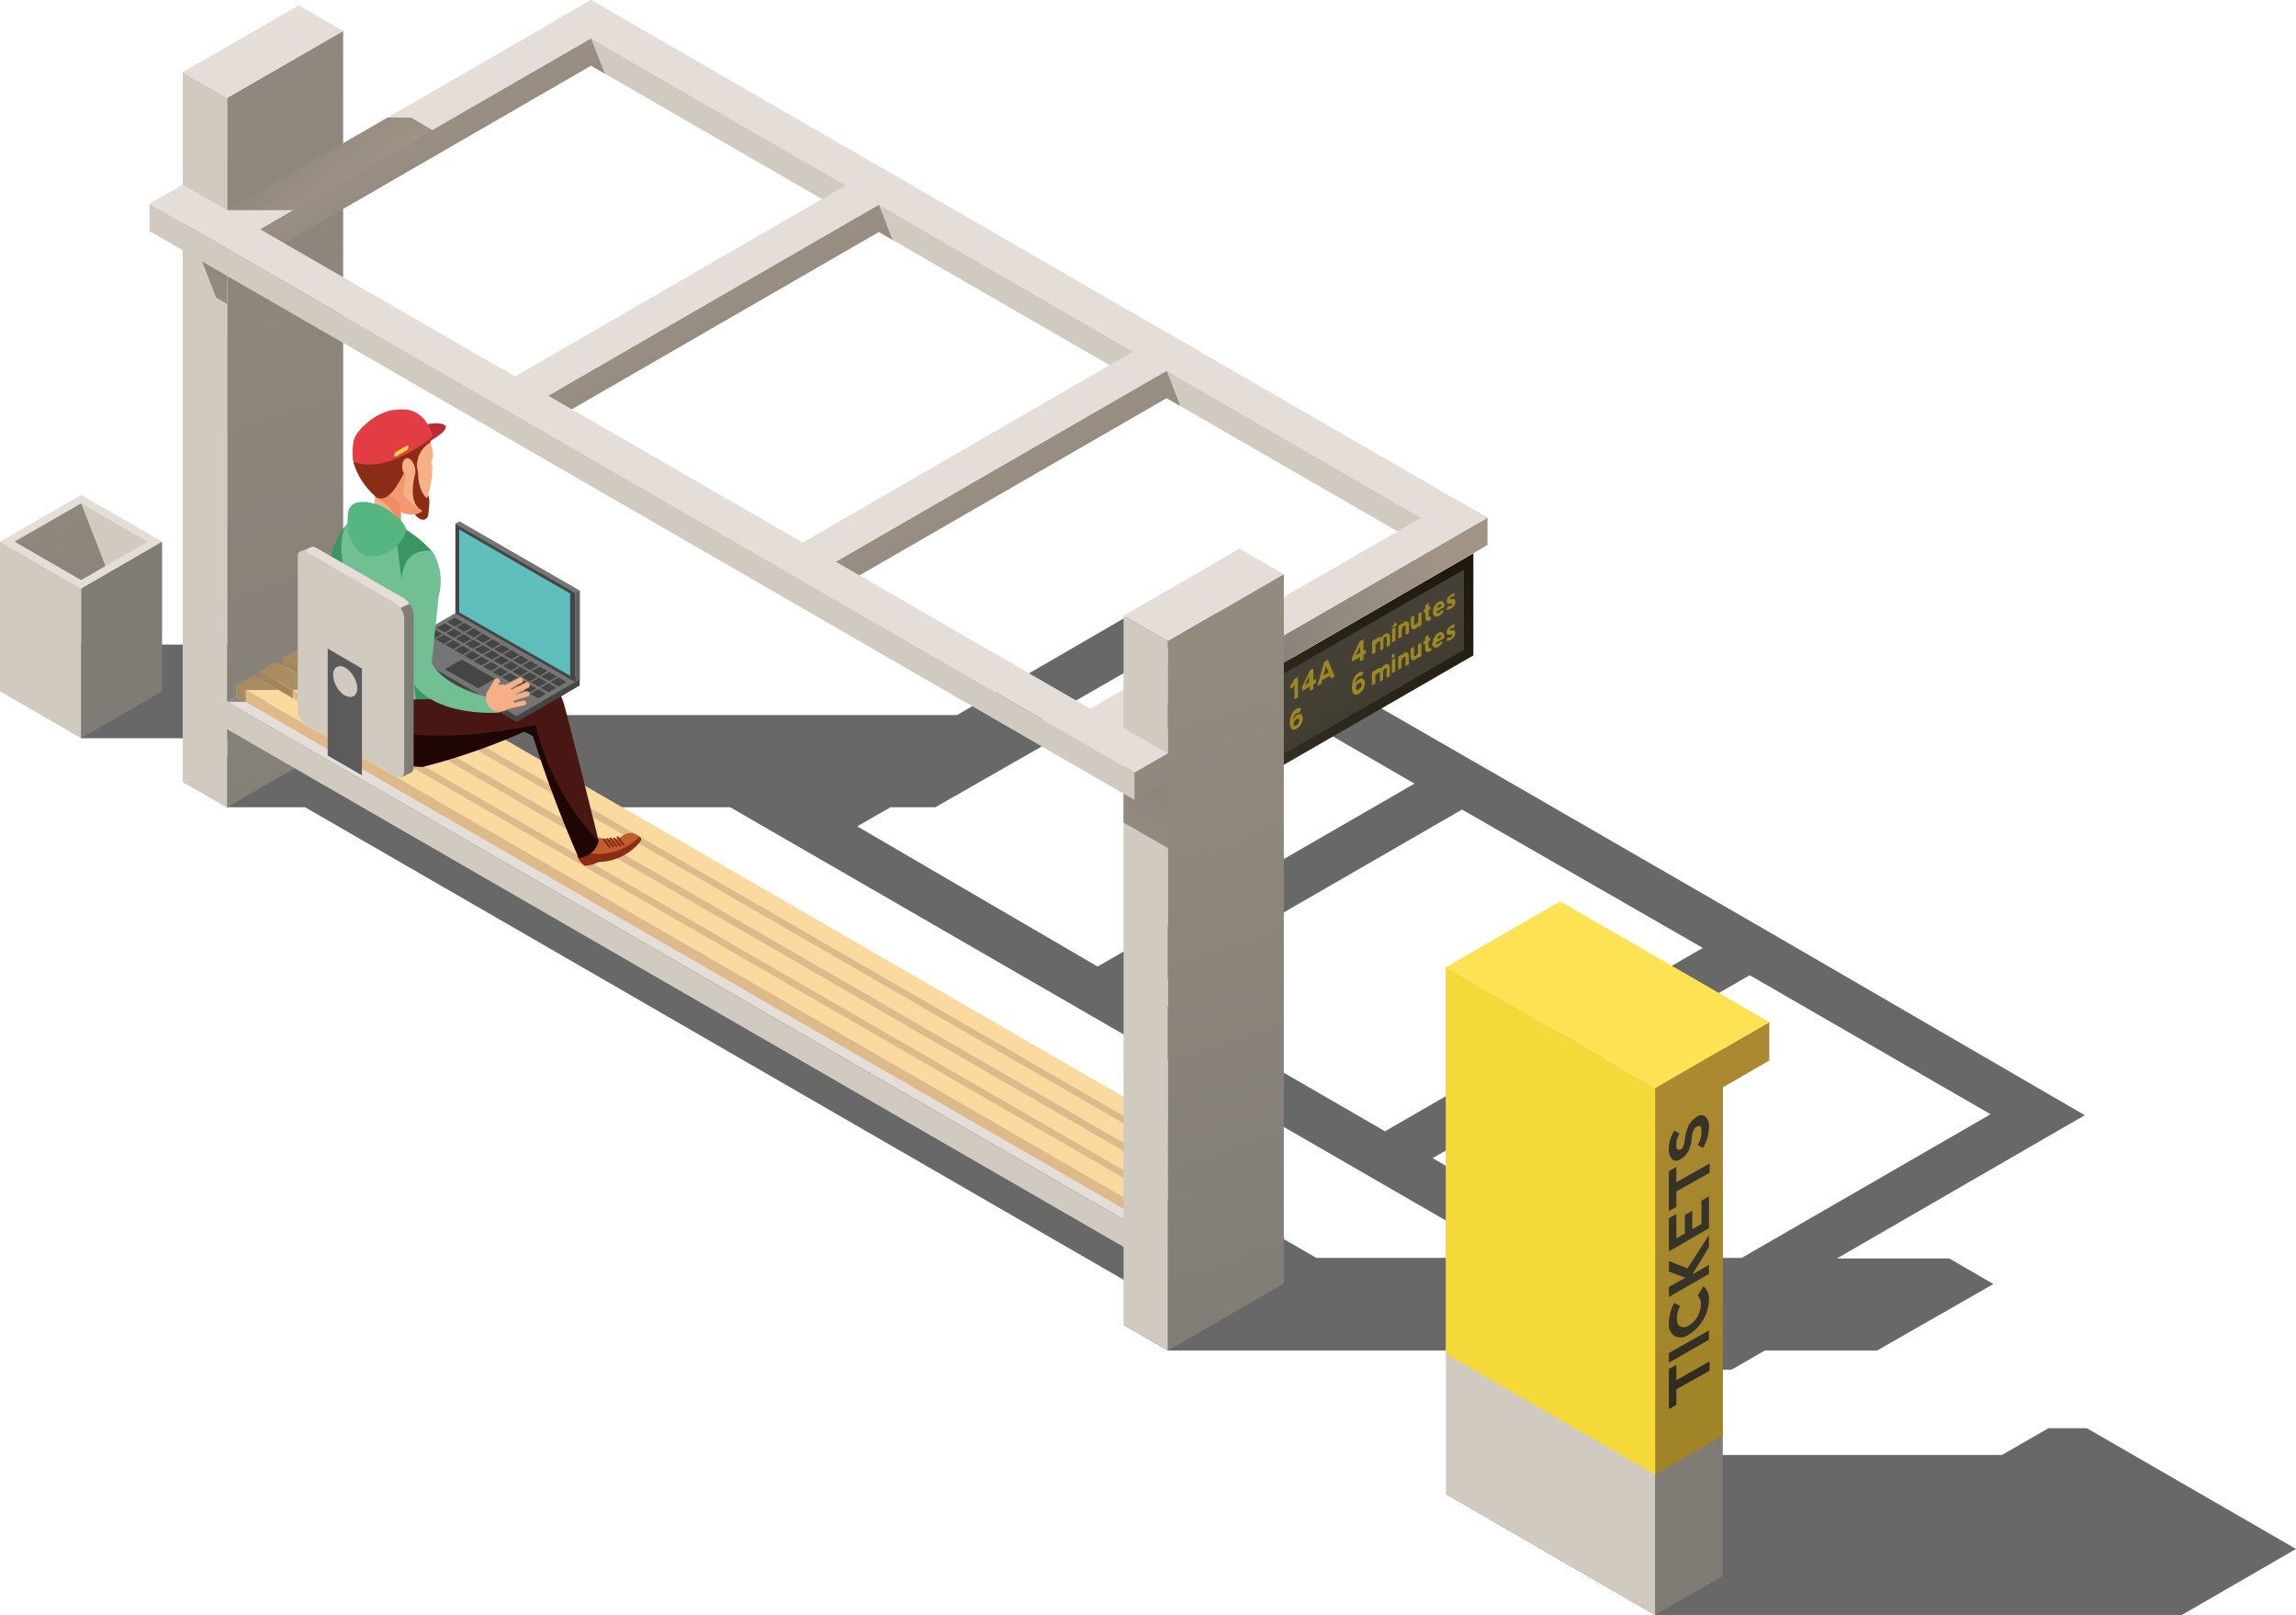 <svg xmlns="http://www.w3.org/2000/svg" xmlns:xlink="http://www.w3.org/1999/xlink" viewBox="0 0 138.1 97.11"><defs><style>.cls-1{isolation:isolate;}.cls-2{fill:#292929;}.cls-10,.cls-11,.cls-12,.cls-13,.cls-14,.cls-15,.cls-16,.cls-17,.cls-18,.cls-19,.cls-2,.cls-20,.cls-21,.cls-22,.cls-23,.cls-24,.cls-25,.cls-26,.cls-27,.cls-28,.cls-29,.cls-3,.cls-30,.cls-31,.cls-32,.cls-33,.cls-4,.cls-5,.cls-6,.cls-7,.cls-8,.cls-9{fill-rule:evenodd;}.cls-2,.cls-26{opacity:0.7;}.cls-3,.cls-56{fill:#e5ded8;}.cls-4,.cls-58{fill:#d0cac1;}.cls-5{fill:url(#GradientFill_47);}.cls-6{fill:url(#GradientFill_47-2);}.cls-7{fill:url(#GradientFill_42);}.cls-8{fill:url(#GradientFill_48);}.cls-9{fill:url(#GradientFill_47-3);}.cls-10{fill:url(#GradientFill_47-4);}.cls-11{fill:#deba8a;}.cls-12{fill:url(#GradientFill_49);}.cls-13{fill:url(#GradientFill_49-2);}.cls-14{fill:url(#GradientFill_49-3);}.cls-15{fill:url(#GradientFill_49-4);}.cls-16{fill:#fada9f;}.cls-17{fill:url(#GradientFill_49-5);}.cls-18{fill:url(#GradientFill_47-5);}.cls-19{fill:url(#GradientFill_47-6);}.cls-20{fill:url(#GradientFill_47-7);}.cls-21{fill:url(#GradientFill_47-8);}.cls-22{fill:url(#GradientFill_47-9);}.cls-23{fill:url(#GradientFill_47-10);}.cls-24{fill:url(#linear-gradient);}.cls-25{fill:url(#GradientFill_47-11);}.cls-26{fill:url(#linear-gradient-2);}.cls-27{fill:url(#GradientFill_47-12);}.cls-28{fill:url(#GradientFill_41);}.cls-29{fill:url(#GradientFill_41-2);}.cls-30{fill:#f5d938;}.cls-31{fill:#fde354;}.cls-32{fill:url(#GradientFill_42-2);}.cls-33{fill:#9c8823;}.cls-34{fill:#c05f2e;}.cls-35{fill:#8b2c17;}.cls-36{fill:#f6af86;}.cls-37,.cls-38{fill:#f18b64;}.cls-37{opacity:0.6;}.cls-39{fill:#bc5525;}.cls-40{fill:#bc2934;}.cls-41{fill:#e23d42;}.cls-42{fill:#fed04f;}.cls-43{fill:#399660;}.cls-44{fill:#71bf93;}.cls-45{fill:#2cb5ad;}.cls-46{fill:#55b681;}.cls-47{fill:#212331;}.cls-48{fill:#481713;}.cls-49{fill:#1f0605;}.cls-50{fill:#fbcc98;}.cls-51{fill:#454545;}.cls-52{fill:#767575;}.cls-53{fill:#606060;}.cls-54,.cls-55{fill:#5ebfbc;}.cls-55{opacity:0.5;mix-blend-mode:overlay;}.cls-57{fill:url(#GradientFill_47-13);}.cls-59{fill:#5c5b5c;}</style><linearGradient id="GradientFill_47" x1="-9.96" y1="30.05" x2="0" y2="34.91" gradientUnits="userSpaceOnUse"><stop offset="0" stop-color="#a19487"/><stop offset="1" stop-color="#7f7c75"/></linearGradient><linearGradient id="GradientFill_47-2" x1="-2.79" y1="13.61" x2="7.84" y2="46.34" xlink:href="#GradientFill_47"/><linearGradient id="GradientFill_42" x1="87.19" y1="30.92" x2="76.54" y2="50.94" gradientUnits="userSpaceOnUse"><stop offset="0" stop-color="#1b160a"/><stop offset="1" stop-color="#373328"/></linearGradient><linearGradient id="GradientFill_48" x1="92.45" y1="56.01" x2="82.23" y2="39.65" gradientUnits="userSpaceOnUse"><stop offset="0" stop-color="#2a241b"/><stop offset="1" stop-color="#444035"/></linearGradient><linearGradient id="GradientFill_47-3" x1="-8.01" y1="-52.23" x2="30.82" y2="67.28" xlink:href="#GradientFill_47"/><linearGradient id="GradientFill_47-4" x1="7.74" y1="7.35" x2="27.4" y2="67.86" xlink:href="#GradientFill_47"/><linearGradient id="GradientFill_49" x1="15.37" y1="41.03" x2="14.06" y2="42.02" gradientUnits="userSpaceOnUse"><stop offset="0" stop-color="#b2946b"/><stop offset="1" stop-color="#a3855c"/></linearGradient><linearGradient id="GradientFill_49-2" x1="18.05" y1="40.08" x2="16.97" y2="40.98" xlink:href="#GradientFill_49"/><linearGradient id="GradientFill_49-3" x1="20" y1="39.42" x2="19.12" y2="40.43" xlink:href="#GradientFill_49"/><linearGradient id="GradientFill_49-4" x1="22.31" y1="38.79" x2="21.19" y2="40.08" xlink:href="#GradientFill_49"/><linearGradient id="GradientFill_49-5" x1="20.18" y1="42.16" x2="17.41" y2="37.16" xlink:href="#GradientFill_49"/><linearGradient id="GradientFill_47-5" x1="21.24" y1="11.96" x2="15.27" y2="4.58" xlink:href="#GradientFill_47"/><linearGradient id="GradientFill_47-6" x1="87.19" y1="36.9" x2="72.11" y2="39.29" xlink:href="#GradientFill_47"/><linearGradient id="GradientFill_47-7" x1="57.85" y1="24.58" x2="66.24" y2="39.72" xlink:href="#GradientFill_47"/><linearGradient id="GradientFill_47-8" x1="40.54" y1="14.59" x2="48.94" y2="29.73" xlink:href="#GradientFill_47"/><linearGradient id="GradientFill_47-9" x1="23.24" y1="4.59" x2="31.63" y2="19.74" xlink:href="#GradientFill_47"/><linearGradient id="GradientFill_47-10" x1="36.79" y1="37.67" x2="43.34" y2="26.32" xlink:href="#GradientFill_47"/><linearGradient id="linear-gradient" x1="59.23" y1="13.23" x2="81.3" y2="81.15" xlink:href="#GradientFill_47"/><linearGradient id="GradientFill_47-11" x1="59.79" y1="13.3" x2="81.72" y2="80.78" xlink:href="#GradientFill_47"/><linearGradient id="linear-gradient-2" x1="86.97" y1="91.49" x2="138.1" y2="91.49" gradientUnits="userSpaceOnUse"><stop offset="0" stop-color="#292929"/><stop offset="1" stop-color="#292929"/></linearGradient><linearGradient id="GradientFill_47-12" x1="83.4" y1="65.37" x2="90.21" y2="70.88" xlink:href="#GradientFill_47"/><linearGradient id="GradientFill_41" x1="97.79" y1="67.35" x2="104.72" y2="82.92" gradientUnits="userSpaceOnUse"><stop offset="0" stop-color="#aa8930"/><stop offset="1" stop-color="#a18428"/></linearGradient><linearGradient id="GradientFill_41-2" x1="103.07" y1="64.8" x2="110.15" y2="80.7" xlink:href="#GradientFill_41"/><linearGradient id="GradientFill_42-2" x1="111.59" y1="97.55" x2="102" y2="76.97" xlink:href="#GradientFill_42"/><linearGradient id="GradientFill_47-13" x1="18.47" y1="41.53" x2="24.87" y2="41.53" xlink:href="#GradientFill_47"/></defs><title>Asset 9</title><g class="cls-1"><g id="Layer_2" data-name="Layer 2"><g id="Layer_1-2" data-name="Layer 1"><path class="cls-2" d="M18.35,48.54,69.93,78.31l-2.35,1.36,2.67,1.54h30.26l2,1.15h1.64l2-1.15h6.75l7-4-2.66-1.54h-6.75l12.91-7.46,2-1.15h0l-2-1.16h0L108.06,57h0l-2-1.16h0l-15.3-8.83h0l-2-1.15h0L73.45,37.05l-2-1.15H69.81L57.56,43H18l-7,4,2.67,1.54Zm86.46,27.1h-8.3l-10.34-6,19.07-11L119.73,67l-14.92,8.61Zm-14,0H79.18l-47-27.1H43.92l46.94,27.1Zm-37.3-27.1h2.75l7-4-1.38-.79,8.72-5,14.48,8.37-19.06,11L51.56,49.69l2-1.15ZM83.35,68.05,68.87,59.68l19.07-11L102.42,57l-19.07,11Zm-7,7.59L29.4,48.54h.86L77.2,75.64Z"/><polygon class="cls-2" points="4.88 44.39 13.88 44.39 18.75 41.57 13.88 38.76 4.88 38.76 4.88 44.39"/><polygon class="cls-3" points="9.75 32.57 4.88 35.39 0 32.57 4.88 29.76 9.75 32.57"/><polygon class="cls-4" points="0 32.57 4.88 35.39 4.88 44.39 0 41.57 0 32.57"/><polygon class="cls-5" points="9.75 32.57 4.88 35.39 4.88 44.39 9.75 41.57 9.75 32.57"/><polygon class="cls-4" points="8.87 32.57 4.88 34.88 0.88 32.57 4.88 30.27 8.87 32.57"/><polygon class="cls-6" points="6.34 34.03 4.88 34.88 0.88 32.57 4.88 30.27 6.34 34.03"/><polygon class="cls-7" points="76.18 46.59 76.18 40.45 88.62 33.27 88.62 39.41 76.18 46.59"/><polygon class="cls-8" points="76.75 45.61 88.05 39.09 88.05 34.25 76.75 40.77 76.75 45.61"/><polygon class="cls-9" points="13.66 48.54 13.66 5.89 20.64 1.86 20.64 44.51 13.66 48.54"/><polygon class="cls-3" points="10.99 4.34 13.66 5.89 20.64 1.86 17.97 0.32 10.99 4.34"/><polygon class="cls-3" points="13.66 42.2 67.58 73.33 72.99 70.21 19.07 39.08 13.66 42.2"/><polygon class="cls-10" points="24.47 42.2 19.07 39.08 13.66 42.2 24.47 42.2"/><polygon class="cls-11" points="14.22 41.88 68.14 73.01 68.14 72.3 14.22 41.17 14.22 41.88"/><polygon class="cls-12" points="14.22 41.88 14.78 42.2 14.78 41.49 14.22 41.17 14.22 41.88"/><polygon class="cls-11" points="15.63 41.06 69.55 72.19 69.55 71.48 15.63 40.36 15.63 41.06"/><polygon class="cls-11" points="17.05 40.25 70.97 71.38 70.97 70.67 17.05 39.54 17.05 40.25"/><polygon class="cls-11" points="18.46 39.43 72.38 70.56 72.38 69.85 18.46 38.73 18.46 39.43"/><polygon class="cls-13" points="15.63 41.06 17.61 42.2 17.61 41.49 15.63 40.36 15.63 41.06"/><polygon class="cls-14" points="17.05 40.25 20.43 42.2 20.43 41.49 17.05 39.54 17.05 40.25"/><polygon class="cls-15" points="18.46 39.43 23.26 42.2 23.26 41.49 18.46 38.73 18.46 39.43"/><path class="cls-16" d="M14.78,41.49,68.14,72.3l1-.57L15.77,40.92l-1,.57Zm1.41-.81,1-.57L70.54,70.92l-1,.57L16.19,40.68Zm1.42-.82,1-.57L72,70.1l-1,.57L17.61,39.86ZM19,39.05l1-.57L73.36,69.29l-1,.56Z"/><path class="cls-17" d="M14.22,41.17l.56.32h2l-1.54-.89-1,.57Zm3.39.32-2-1.13,1-.57,3,1.7Zm2.82,0h2L18,39l-1,.57,3.38,2Zm2.83,0h2l-5.78-3.33-1,.57Z"/><polygon class="cls-4" points="13.66 48.54 13.66 5.89 10.99 4.34 10.99 46.99 13.66 48.54"/><polygon class="cls-3" points="89.47 31.13 87.47 32.28 33.55 1.15 35.55 0 89.47 31.13"/><polygon class="cls-3" points="11.66 13.79 13.66 14.95 37.55 1.15 35.55 0 20.64 8.61 19.84 9.85 13.66 12.64 11.66 13.79"/><polygon class="cls-18" points="17.66 12.64 23.39 9.84 26.01 7.82 24.72 7.07 23.31 7.07 13.66 12.64 17.66 12.64"/><polygon class="cls-19" points="67.58 45.41 67.58 43.77 89.47 31.13 89.47 32.77 67.58 45.41"/><polygon class="cls-4" points="85.75 32.93 85.75 31.29 70.17 22.29 70.17 23.94 85.75 32.93"/><polygon class="cls-20" points="50.27 35.42 50.27 33.77 70.17 22.29 70.17 22.29 70.17 22.29 70.99 24.41 70.17 23.94 50.27 35.42"/><polygon class="cls-4" points="68.44 22.94 68.44 21.3 52.86 12.3 52.86 13.95 68.44 22.94"/><polygon class="cls-21" points="32.97 25.43 32.97 23.78 52.86 12.3 52.86 12.3 52.86 12.3 53.68 14.42 52.86 13.95 32.97 25.43"/><polygon class="cls-4" points="51.14 12.95 51.14 11.3 35.55 2.31 35.55 3.95 51.14 12.95"/><polygon class="cls-22" points="15.66 15.44 15.66 13.79 35.55 2.31 35.55 2.31 35.55 2.31 36.38 4.43 35.55 3.95 15.66 15.44"/><path class="cls-3" d="M29,23.78l2,1.16L54.86,11.15l-2-1.16Z"/><path class="cls-3" d="M46.28,33.78l2,1.15L72.16,21.14l-2-1.16Z"/><polygon class="cls-3" points="63.58 43.77 65.58 44.92 89.47 31.13 87.47 29.98 63.58 43.77"/><polygon class="cls-3" points="67.58 37.02 70.25 38.56 77.22 34.53 74.56 32.99 67.58 37.02"/><polygon class="cls-4" points="70.25 81.21 70.25 38.56 67.58 37.02 67.58 79.67 70.25 81.21"/><path class="cls-23" d="M70.25,51l.69-3.73-.69-1.91-2.67-1.54v5.64L70.25,51ZM13.66,18.28,13,17.89l-2-5.15V11.1l2.66,3.2Z"/><polygon class="cls-3" points="70.25 45.31 68.25 46.46 8.99 12.25 10.99 11.1 70.25 45.31"/><polygon class="cls-4" points="68.25 48.11 68.25 46.46 8.99 12.25 9 13.9 68.25 48.11"/><polygon class="cls-24" points="70.25 81.21 70.25 38.56 77.22 34.53 77.22 77.18 70.25 81.21"/><polygon class="cls-25" points="68.25 48.11 68.25 46.46 72.6 43.95 72.6 45.6 68.25 48.11"/><polygon class="cls-4" points="69.3 75.97 69.3 74.33 11.81 41.13 11.81 42.78 69.3 75.97"/><polygon class="cls-26" points="86.97 89.84 99.55 97.11 128.92 97.11 131.23 97.11 135.3 94.76 138.1 93.14 125.52 85.88 123.21 85.88 120.41 87.49 91.04 87.49 86.97 89.84"/><polygon class="cls-27" points="99.55 97.11 99.55 65.43 103.62 63.08 103.62 94.76 99.55 97.11"/><polygon class="cls-28" points="99.55 88.67 99.55 65.43 103.62 63.08 103.62 86.32 99.55 88.67"/><polygon class="cls-29" points="99.55 67.74 99.55 65.43 106.42 61.46 106.42 63.77 99.55 67.74"/><polygon class="cls-4" points="99.55 97.11 99.55 65.43 86.97 58.16 86.97 89.84 99.55 97.11"/><polygon class="cls-30" points="99.55 88.67 99.55 65.43 86.97 58.16 86.97 81.41 99.55 88.67"/><polygon class="cls-31" points="86.97 58.16 99.55 65.43 106.42 61.46 93.84 54.2 86.97 58.16"/><path class="cls-32" d="M100.38,84.73l.45-.26v-.93l2-1.12v-.56l-2,1.13v-.92l-.45.25v2.41Zm0-2.82v-.55L102.79,80v.56l-2.41,1.38Zm2.41-3.74a1,1,0,0,0-.33-.83l-.35.57a.66.66,0,0,1,.19.53,1.47,1.47,0,0,1-.72,1.26.51.51,0,0,1-.52.06c-.13-.07-.2-.23-.2-.48a1.73,1.73,0,0,1,.2-.76l-.36-.17a2.64,2.64,0,0,0-.32,1.21.82.82,0,0,0,.35.78.84.84,0,0,0,.85-.09,2.45,2.45,0,0,0,.86-.89,2.5,2.5,0,0,0,.35-1.19Zm-2.41-.23v-.56l1-.55-1-.37v-.63l1.12.44,1.29-2v.72l-1,1.65,1-.59v.55l-2.41,1.39Zm2.41-4v-2l-.45.26V73.6l-.55.31V72.8l-.45.26v1.11l-.51.3V73l-.45.25v2l2.4-1.39Zm-2.41-1.06V70.42l.45-.25v.92l2-1.13v.56l-2,1.12v.93l-.45.26Zm0-3.72a2.27,2.27,0,0,1,.08-.64,3.19,3.19,0,0,1,.24-.54l.32.19a1.16,1.16,0,0,0-.19.62c0,.23,0,.34.14.35a.25.25,0,0,0,.23-.13,1.21,1.21,0,0,0,.14-.51,2.76,2.76,0,0,1,.2-.76,1.34,1.34,0,0,1,.54-.59.39.39,0,0,1,.5,0,.74.74,0,0,1,.21.59,2.52,2.52,0,0,1-.1.7,2.41,2.41,0,0,1-.26.59l-.32-.18a1.55,1.55,0,0,0,.23-.76c0-.25,0-.37-.14-.38a.32.32,0,0,0-.27.15,1.06,1.06,0,0,0-.17.56,2.62,2.62,0,0,1-.17.71,1.2,1.2,0,0,1-.5.57.39.39,0,0,1-.51,0A.77.77,0,0,1,100.38,69.11Z"/><path class="cls-33" d="M77.86,40.83h0l.21-.12v1.22l-.21.12v-.89l-.14.24-.14-.08.28-.49Zm.88-.51h0L79,40.2v.71l.15-.09v.25l-.15.08v.27l-.21.12v-.27l-.47.28V41.3h0l.47-1Zm0,.71v-.39l-.25.54.25-.15Zm.49.23.42-1.46.21-.13.42,1-.22.13L80,40.63l-.48.27-.06.23-.23.13Zm.53-1.2-.16.55.32-.18Z"/><path class="cls-33" d="M81.8,38.56h0l.21-.13v.71l.14-.08v.24l-.14.08v.27l-.21.12v-.26l-.48.27v-.24h0l.48-1Zm0,.7v-.39l-.26.54.26-.15Zm.93-.54v.52l-.2.11v-.79l.2-.14v.08a.4.4,0,0,1,.17-.17c.09,0,.16-.06.2,0a.61.61,0,0,1,.23-.22.19.19,0,0,1,.21,0,.25.25,0,0,1,.07.18v.5l-.2.11V38.4a.14.14,0,0,0,0-.11s-.06,0-.1,0a.28.28,0,0,0-.1.15.09.09,0,0,0,0,0V39l-.19.11v-.44c0-.06,0-.09,0-.11s0,0-.1,0a.38.38,0,0,0-.11.17Zm1-.09v-.81l.2-.12v.82l-.2.11Zm0-1a.06.06,0,0,0,0,.06.08.08,0,0,0,.08,0A.2.2,0,0,0,84,37.6a.16.16,0,0,0,0-.09s0-.06,0-.07a.08.08,0,0,0-.08,0,.3.3,0,0,0-.08.08.17.17,0,0,0,0,.1Zm.58.16v.51l-.2.12v-.79l.2-.14v.08a.47.47,0,0,1,.16-.18.21.21,0,0,1,.21,0,.19.19,0,0,1,.07.17v.51l-.2.11v-.44a.14.14,0,0,0,0-.11s-.06,0-.11,0a.33.33,0,0,0-.1.17Zm1-.37V36.9l.19-.12v.81l-.19.12v-.08a.46.46,0,0,1-.17.17c-.09.06-.16.06-.2,0a.21.21,0,0,1-.08-.18v-.5l.2-.11v.44c0,.06,0,.09,0,.11s.06,0,.1,0a.34.34,0,0,0,.11-.16Zm.8-.21a.38.38,0,0,1-.12.1.21.21,0,0,1-.19,0,.19.19,0,0,1-.07-.16v-.35l-.1.06v-.19l.1-.06v-.22l.2-.14v.25l.1-.06v.18l-.1.06V37a.13.13,0,0,0,0,.08.07.07,0,0,0,.06,0l.06,0,0,.14Zm.08-.42a.67.67,0,0,1,.1-.35.69.69,0,0,1,.25-.26.23.23,0,0,1,.25,0,.27.27,0,0,1,.09.24v.08l-.49.28s0,.06.05.07a.13.13,0,0,0,.1,0,.48.48,0,0,0,.18-.17l.11.07a.73.73,0,0,1-.29.29.24.24,0,0,1-.25,0,.25.25,0,0,1-.1-.24Zm.49-.36s0-.07,0-.08a.13.13,0,0,0-.1,0,.28.28,0,0,0-.1.09.22.22,0,0,0,0,.13l.28-.16Zm.6-.67a.48.48,0,0,1,.15-.07.17.17,0,0,1,.1,0l-.11.2a.11.11,0,0,0-.12,0,.18.18,0,0,0-.09.08s0,.05,0,.06a.2.2,0,0,0,.09,0,.29.29,0,0,1,.17,0s.07.07.07.16a.34.34,0,0,1-.08.23.58.58,0,0,1-.18.17.35.35,0,0,1-.17.06.2.2,0,0,1-.11,0l.11-.21s.08,0,.15,0a.3.3,0,0,0,.1-.09s0-.05,0-.06,0,0-.11,0a.24.24,0,0,1-.16,0s-.07,0-.07-.14a.35.35,0,0,1,.08-.24A.42.42,0,0,1,87.35,35.76Z"/><path class="cls-33" d="M77.58,43.48a1.08,1.08,0,0,1,.11-.52.71.71,0,0,1,.29-.34.33.33,0,0,1,.29,0l-.1.22a.38.38,0,0,0-.18.06.43.43,0,0,0-.15.15.48.48,0,0,0-.06.24A.64.64,0,0,1,78,43c.12-.07.21-.09.27-.05s.09.12.09.25a.66.66,0,0,1-.1.34.69.69,0,0,1-.28.28c-.14.08-.24.08-.3,0a.57.57,0,0,1-.09-.37Zm.23.05c0,.11.06.14.17.08a.37.37,0,0,0,.17-.26c0-.13-.07-.17-.18-.1A.33.33,0,0,0,77.81,43.53Z"/><path class="cls-33" d="M81.32,41.31a1.24,1.24,0,0,1,.11-.52.73.73,0,0,1,.29-.33.32.32,0,0,1,.3-.05l-.11.22a.38.38,0,0,0-.18.06.29.29,0,0,0-.14.15.48.48,0,0,0-.06.24.68.68,0,0,1,.21-.23c.12-.07.21-.08.27,0a.27.27,0,0,1,.09.24.78.78,0,0,1-.1.35.83.83,0,0,1-.28.28c-.14.07-.25.08-.31,0a.6.6,0,0,1-.09-.38Zm.23.06c0,.11.07.13.17.08a.31.31,0,0,0,.17-.26c0-.14-.06-.17-.17-.1a.34.34,0,0,0-.17.28Zm1.17-.79v.52l-.2.11v-.78l.2-.14v.07a.46.46,0,0,1,.17-.17c.09,0,.15-.06.2,0a.57.57,0,0,1,.23-.23q.14-.07.21,0a.25.25,0,0,1,.07.18v.5l-.2.12v-.45a.16.16,0,0,0,0-.11s-.06,0-.11,0a.48.48,0,0,0-.1.15v.53L83,41v-.45a.16.16,0,0,0,0-.11s-.05,0-.1,0a.3.3,0,0,0-.11.16Zm1-.09v-.81l.2-.11v.81l-.2.11Zm0-1a.09.09,0,0,0,0,.07s0,0,.08,0a.16.16,0,0,0,.07-.07.22.22,0,0,0,0-.1.08.08,0,0,0,0-.07s0,0-.07,0a.14.14,0,0,0-.08.07.22.22,0,0,0,0,.1Zm.57.16v.52l-.19.11v-.79l.19-.14v.08a.55.55,0,0,1,.17-.17q.14-.07.21,0a.25.25,0,0,1,.07.18v.5l-.2.11v-.44c0-.06,0-.09,0-.11s-.05,0-.1,0a.3.3,0,0,0-.11.16Zm1-.37v-.52l.2-.11v.81l-.2.11V39.5a.52.52,0,0,1-.16.17c-.09,0-.16.06-.21,0a.21.21,0,0,1-.07-.17V39l.2-.11v.45s0,.09,0,.1.06,0,.11,0a.28.28,0,0,0,.1-.16Zm.8-.21a.38.38,0,0,1-.11.11.23.23,0,0,1-.19,0,.17.17,0,0,1-.07-.16V38.7l-.11.06v-.18l.11-.06V38.3l.2-.14v.24l.1-.06v.18l-.1.06v.32C86,39,86,39,86,39a0,0,0,0,0,.06,0l.05,0,0,.14Zm.09-.41a.64.64,0,0,1,.1-.35.63.63,0,0,1,.25-.26q.15-.09.24,0a.25.25,0,0,1,.1.24v.08l-.49.28s0,.06,0,.07a.13.13,0,0,0,.1,0,.64.64,0,0,0,.17-.16l.12.06a.67.67,0,0,1-.29.29.24.24,0,0,1-.25,0,.24.24,0,0,1-.1-.23Zm.49-.37a.09.09,0,0,0,0-.08.2.2,0,0,0-.1,0l-.1.1a.19.19,0,0,0,0,.12l.28-.16Zm.59-.67a.35.35,0,0,1,.16-.06.12.12,0,0,1,.1,0l-.11.21s-.07,0-.12,0-.08.05-.09.08,0,.05,0,.06,0,0,.09,0a.19.19,0,0,1,.17,0s.07.06.07.16a.4.4,0,0,1-.08.22.58.58,0,0,1-.18.17.38.38,0,0,1-.17.06.14.14,0,0,1-.11,0l.1-.2a.16.16,0,0,0,.15,0,.26.26,0,0,0,.11-.09s0,0,0-.07,0,0-.11,0a.27.27,0,0,1-.15,0s-.07,0-.07-.14a.38.38,0,0,1,.08-.24A.6.6,0,0,1,87.33,37.62Z"/><path class="cls-34" d="M38.38,50.26a5.48,5.48,0,0,1-2.42.11s-2.1.65-.81,1.68a2,2,0,0,0,.81-.22,3.35,3.35,0,0,0,2.54-1.27A.19.19,0,0,0,38.38,50.26Z"/><path class="cls-35" d="M35.59,50.51c-.33.34-.4.65-.14.8a3.45,3.45,0,0,0,3-1c.18.08.08.28.08.28A3.34,3.34,0,0,1,36,51.83a2.13,2.13,0,0,1-.81.23C34.21,51.3,35.06,50.76,35.59,50.51Z"/><path class="cls-34" d="M37.11,50.57s.63-.86,1.31-.29C38.42,50.28,37.77,51.19,37.11,50.57Z"/><path class="cls-35" d="M37.09,50.31a0,0,0,0,0,0,.07l.37.46a.14.14,0,0,0,.11,0h0s.05,0,0-.07l-.37-.46a.14.14,0,0,0-.11,0Z"/><path class="cls-35" d="M36.88,50.35s-.05,0,0,.06l.37.47a.14.14,0,0,0,.11,0h0s.05,0,0-.06L37,50.39a.13.13,0,0,0-.11,0Z"/><path class="cls-35" d="M36.67,50.38s-.05,0,0,.06l.37.47a.13.13,0,0,0,.1,0h0s.05,0,0-.06l-.37-.47a.11.11,0,0,0-.11,0Z"/><path class="cls-35" d="M36.25,50.44s0,0,0,.06l.37.47a.21.21,0,0,0,.11,0h0s0,0,0-.06l-.37-.47a.12.12,0,0,0-.11,0Z"/><path class="cls-35" d="M36.47,50.41s0,0,0,.06l.37.47a.18.18,0,0,0,.11,0h0s0,0,0-.06l-.37-.47a.11.11,0,0,0-.11,0Z"/><path class="cls-35" d="M24.68,30.15a1.28,1.28,0,0,0,.49,1h0c.3.21.57.09.6-.28l.06-.66a1.27,1.27,0,0,0-.49-1h0c-.3-.22-.57-.09-.6.27Z"/><path class="cls-36" d="M25.6,30.22A6.22,6.22,0,0,0,26,28,.37.37,0,0,1,26,27.6c.13-.21-.07-.93-.14-1.06a2.47,2.47,0,0,0-2.65-.15c-2.3.36-.47,3.39-.47,3.39,1.84,1.86,2.65.94,2.65.94C25.48,30.54,25.6,30.22,25.6,30.22Z"/><path class="cls-37" d="M23.22,26.41a2.42,2.42,0,0,1,2.47,0,5.58,5.58,0,0,0-1.45,3.28,3.18,3.18,0,0,0,1.16,1s-.81.93-2.65-.93C22.75,29.8,20.92,26.77,23.22,26.41Z"/><path class="cls-36" d="M22.58,29.7c1.37,0,1.54.73,1.54.73v1.32c-1.48.16-1.68-.73-1.68-.73Z"/><path class="cls-38" d="M22.56,29.93l0-.23c1.37,0,1.54.73,1.54.73v1.32H24A2.27,2.27,0,0,0,22.56,29.93Z"/><path class="cls-39" d="M25.84,26.59a1.6,1.6,0,0,0-.73,1.71l-.15.1s-.1-.86-.4-.65c0,0-1.07,2.94-2.06,2,0,0-2.39-2.19-.62-3.68,0,0,.48-2.4,3.83-.48A.78.78,0,0,1,25.84,26.59Z"/><path class="cls-35" d="M21.62,27.76c2,0,3.6-.76,3.6-1.69a1.28,1.28,0,0,0-.72-1,6.61,6.61,0,0,1,1.21.56.79.79,0,0,1,.14,1,1.58,1.58,0,0,0-.73,1.71l-.16.1s-.1-.86-.39-.65c0,0-1.07,2.94-2.06,2a4.44,4.44,0,0,1-1.25-2Z"/><path class="cls-36" d="M24.82,28.82l0,0Z"/><path class="cls-36" d="M24.64,28.69a.16.16,0,0,0,.23.09.87.87,0,0,0,.09-.65c-.08-.36-.31-.62-.51-.57s-.31.36-.23.72A.65.65,0,0,0,24.64,28.69Z"/><path class="cls-35" d="M25,28.39s-.61,1.93.47,2.34a2.94,2.94,0,0,0,.29-.71s-.62-.29-.62-1.73Z"/><path class="cls-40" d="M25,27s3.15-1.53,1.15-1.55a2.35,2.35,0,0,0-1.47.64Z"/><path class="cls-41" d="M21.26,26.61c0-.24.22-.65.68-1.06a3.7,3.7,0,0,1,1.39-.83h0a3.47,3.47,0,0,1,.9-.1c1.45,0,1.79,1.61,1.79,1.61-3,2.46-4.76,1.53-4.76,1.53A2.85,2.85,0,0,1,21.26,26.61Z"/><path class="cls-42" d="M23.71,27.37c0,.08.06.11.13.07l.6-.35a.27.27,0,0,0,.13-.21h0c0-.08-.06-.11-.13-.07l-.6.35a.27.27,0,0,0-.13.21Z"/><path class="cls-43" d="M19.91,33.66a3.66,3.66,0,0,1,1-2.18,2,2,0,0,1,.52,2.09l-.3,3a28.72,28.72,0,0,0,1.66,5.8.51.51,0,0,1-.36.26.42.42,0,0,1-.4-.06,35.57,35.57,0,0,1-2.14-5.93,9,9,0,0,1,0-2.93Z"/><path class="cls-44" d="M21.86,39.84c0-.21,0-.44.05-.68a9.92,9.92,0,0,0-.19-1.9c-2-4.47-.87-5.7-.87-5.7s2.56-1.62,5.16,2a10.23,10.23,0,0,1,.18,3.8L26,42c-.41,1.52-2.93,1.7-2.93,1.7l-.36,0-.33-.11-.26-.08a1.86,1.86,0,0,1-.5-2.78A2.28,2.28,0,0,0,21.86,39.84Z"/><path class="cls-43" d="M26,33.17l-.3-.05.32.41a10.12,10.12,0,0,1,.17,3.8L26,42a1.85,1.85,0,0,1-.86,1.06L23.74,31.48A7.07,7.07,0,0,1,26,33.17Z"/><path class="cls-45" d="M24.11,31.46a1.32,1.32,0,0,1-1.47-.58l-.24.29a1.59,1.59,0,0,0,1.93.64Z"/><path class="cls-40" d="M21.45,39.11l-.08,0Z"/><path class="cls-46" d="M24.45,31.86a2.21,2.21,0,0,1-2.34,1.58s-1.47-.32-1.16-2.69c0,0,.1-1,1.93-.35C22.88,30.4,24.17,31,24.45,31.86Z"/><path class="cls-47" d="M26,42.06h.19l-.2.09Z"/><path class="cls-47" d="M26.15,38.75A19,19,0,0,1,28.63,38c1,0,1.18,1.5,1.18,1.5,0,.25.15,1.08.25,1.85L28.15,42c0-.35,0-.2,0-.2l-.39-.53a7.83,7.83,0,0,1-1.55.83H26Z"/><path class="cls-48" d="M20.7,42.14,28,42a14.72,14.72,0,0,1,4.78-1h0c.83.08,1.15,1.37,1.15,1.37.29,1,2.08,8.19,2.08,8.19a1.34,1.34,0,0,1-1.19,1,69.17,69.17,0,0,1-2.76-7.33l-.36-.19v0L31.52,44a38.09,38.09,0,0,1-6.1,2.11C19,45.83,20.7,42.14,20.7,42.14Z"/><path class="cls-49" d="M32.22,43.59a15.22,15.22,0,0,0,3.78,7,1.35,1.35,0,0,1-1.19,1,70.78,70.78,0,0,1-2.75-7.33l-.36-.19v0L31.5,44a38.1,38.1,0,0,1-6.09,2.11c-4.94-.23-5.07-2.49-4.87-3.5C23.56,45.56,32.22,43.59,32.22,43.59Z"/><path class="cls-50" d="M30.19,40.27a.15.15,0,0,1,.17.12l0,.15a.68.68,0,0,1,.31-.22l.34-.79a.15.15,0,0,1,.2-.08.16.16,0,0,1,.08.2l-.27.63h.08l.33-.77a.16.16,0,0,1,.21-.08.15.15,0,0,1,.08.21l-.33.79h0l.39-.58a.15.15,0,0,1,.2,0,.16.16,0,0,1,0,.2l-.44.66a.61.61,0,0,1,0,.12l.32-.43a.14.14,0,0,1,.19,0,.13.13,0,0,1,0,.19l-.54.71v0l0,.1a.72.72,0,0,1-.94.42.7.7,0,0,1-.41-.38.15.15,0,0,1,0-.09l-.13-.88A.14.14,0,0,1,30.19,40.27Z"/><polygon class="cls-51" points="25.26 38.42 25.26 38.44 27.99 36.85 34.87 40.85 34.87 41.22 31.91 42.92 24.71 38.76 24.71 38.76 24.71 38.42 25.26 38.42"/><polygon class="cls-51" points="24.43 38.9 24.43 38.93 27.15 37.33 34.03 41.34 34.03 41.7 31.07 43.41 23.87 39.25 23.87 39.25 23.87 38.9 24.43 38.9"/><polygon class="cls-52" points="23.87 38.9 24.71 38.42 24.71 38.42 27.71 36.68 34.87 40.85 31.91 42.57 31.91 42.57 31.07 43.06 23.87 38.9"/><polygon class="cls-51" points="27.36 37.68 26.88 37.4 27.35 37.13 27.83 37.41 27.36 37.68"/><polygon class="cls-51" points="27.92 38 27.45 37.73 27.92 37.45 28.4 37.73 27.92 38"/><polygon class="cls-51" points="28.49 38.33 28.01 38.06 28.49 37.78 28.96 38.06 28.49 38.33"/><polygon class="cls-51" points="29.06 38.66 28.58 38.39 29.05 38.11 29.53 38.39 29.06 38.66"/><polygon class="cls-51" points="29.63 38.99 29.15 38.71 29.62 38.44 30.1 38.71 29.63 38.99"/><polygon class="cls-51" points="30.19 39.31 29.72 39.04 30.19 38.77 30.67 39.04 30.19 39.31"/><polygon class="cls-51" points="30.76 39.64 30.28 39.37 30.76 39.09 31.23 39.37 30.76 39.64"/><polygon class="cls-51" points="31.33 39.97 30.85 39.7 31.32 39.42 31.8 39.7 31.33 39.97"/><polygon class="cls-51" points="31.89 40.3 31.42 40.02 31.89 39.75 32.37 40.02 31.89 40.3"/><polygon class="cls-51" points="32.46 40.63 31.98 40.35 32.46 40.08 32.94 40.35 32.46 40.63"/><polygon class="cls-51" points="33.03 40.95 32.55 40.68 33.03 40.4 33.5 40.68 33.03 40.95"/><polygon class="cls-51" points="33.6 41.28 33.12 41.01 33.59 40.73 34.07 41.01 33.6 41.28"/><polygon class="cls-51" points="26.75 38.03 26.27 37.75 26.75 37.48 27.23 37.75 26.75 38.03"/><polygon class="cls-51" points="27.32 38.35 26.84 38.08 27.32 37.81 27.79 38.08 27.32 38.35"/><polygon class="cls-51" points="27.89 38.68 27.41 38.41 27.88 38.13 28.36 38.41 27.89 38.68"/><polygon class="cls-51" points="28.45 39.01 27.98 38.73 28.45 38.46 28.93 38.73 28.45 39.01"/><polygon class="cls-51" points="29.02 39.34 28.54 39.06 29.02 38.79 29.5 39.06 29.02 39.34"/><polygon class="cls-51" points="29.59 39.66 29.11 39.39 29.59 39.12 30.06 39.39 29.59 39.66"/><polygon class="cls-51" points="30.16 39.99 29.68 39.72 30.15 39.44 30.63 39.72 30.16 39.99"/><polygon class="cls-51" points="30.72 40.32 30.25 40.04 30.72 39.77 31.2 40.05 30.72 40.32"/><polygon class="cls-51" points="31.29 40.65 30.81 40.37 31.29 40.1 31.77 40.37 31.29 40.65"/><polygon class="cls-51" points="31.86 40.98 31.38 40.7 31.86 40.42 32.33 40.7 31.86 40.98"/><polygon class="cls-51" points="32.42 41.3 31.95 41.02 32.42 40.75 32.9 41.03 32.42 41.3"/><polygon class="cls-51" points="32.99 41.63 32.52 41.36 32.99 41.08 33.47 41.36 32.99 41.63"/><polygon class="cls-51" points="26.13 38.39 25.65 38.11 26.12 37.84 26.6 38.12 26.13 38.39"/><polygon class="cls-51" points="26.69 38.72 26.22 38.44 26.69 38.17 27.17 38.44 26.69 38.72"/><polygon class="cls-51" points="27.26 39.04 26.78 38.77 27.26 38.49 27.73 38.77 27.26 39.04"/><polygon class="cls-51" points="27.83 39.37 27.35 39.09 27.82 38.82 28.3 39.09 27.83 39.37"/><polygon class="cls-51" points="28.39 39.7 27.92 39.42 28.39 39.15 28.87 39.42 28.39 39.7"/><polygon class="cls-51" points="28.96 40.02 28.48 39.75 28.96 39.48 29.44 39.75 28.96 40.02"/><polygon class="cls-51" points="29.53 40.35 29.05 40.08 29.53 39.8 30 40.08 29.53 40.35"/><polygon class="cls-51" points="30.1 40.68 29.62 40.41 30.09 40.13 30.57 40.41 30.1 40.68"/><polygon class="cls-51" points="30.66 41.01 30.19 40.73 30.66 40.46 31.14 40.73 30.66 41.01"/><polygon class="cls-51" points="31.23 41.34 30.76 41.06 31.23 40.79 31.71 41.06 31.23 41.34"/><polygon class="cls-51" points="31.8 41.66 31.32 41.39 31.8 41.12 32.27 41.39 31.8 41.66"/><polygon class="cls-51" points="32.37 41.99 31.89 41.72 32.37 41.44 32.84 41.72 32.37 41.99"/><polygon class="cls-52" points="27.38 31.49 27.64 31.35 34.87 35.51 34.62 35.67 27.38 31.49"/><polygon class="cls-53" points="34.88 35.5 34.88 40.86 34.62 41.01 34.62 35.66 34.88 35.5"/><polygon class="cls-51" points="34.62 35.66 34.62 41.02 27.39 36.88 27.39 31.49 34.62 35.66"/><polygon class="cls-54" points="34.29 40.63 27.62 36.82 27.62 31.84 34.29 35.69 34.29 40.63"/><polygon class="cls-55" points="33.7 35.35 31.44 38.53 27.62 36.33 27.62 36.82 34.29 40.63 34.29 35.69 33.7 35.35"/><polygon class="cls-51" points="26.76 40.24 28.76 41.39 29.77 40.81 27.77 39.66 26.76 40.24"/><path class="cls-44" d="M26,33.14a3.42,3.42,0,0,1,.38,2.73l-.41,4s.51,1.39,3.8,2.17c0,0,.27-.12.28.81,0,0-3.93.32-5.32-1.93,0,0-.1-1.25-.56-5.47C24.14,35.4,23.87,32.88,26,33.14Z"/><path class="cls-36" d="M30,40.83a.16.16,0,0,1,.05.22l-.09.14a.89.89,0,0,1,.43,0l.84-.43a.16.16,0,0,1,.22.07.17.17,0,0,1-.07.23l-.67.34.06.07.82-.42a.18.18,0,1,1,.16.32l-.84.43h0l.74-.22a.16.16,0,0,1,.2.1.17.17,0,0,1-.11.2l-.84.25a.5.5,0,0,1,0,.13l.58-.13a.14.14,0,1,1,.06.28l-1,.23h0l-.1.06a.82.82,0,0,1-1.11-.31.8.8,0,0,1-.07-.62.16.16,0,0,1,0-.1l.52-.84A.16.16,0,0,1,30,40.83Z"/><path class="cls-56" d="M24.34,36,19,32.93a.36.36,0,0,0-.37,0h0l-.52.24.37.09h0v5.9l6.16-2.82A1,1,0,0,0,24.34,36Z"/><path class="cls-57" d="M24.63,36.31l-6.16,2.82v3.3a1.15,1.15,0,0,0,.51.89l5.28,3.06-.15.37.53-.25h0a.33.33,0,0,0,.24-.36V36.92A1.08,1.08,0,0,0,24.63,36.31Z"/><path class="cls-58" d="M24.31,37.17a1.16,1.16,0,0,0-.51-.89l-5.37-3.1a.32.32,0,0,0-.52.3v9.2a1.13,1.13,0,0,0,.51.89l5.37,3.12c.29.16.52,0,.52-.3Z"/><path class="cls-59" d="M21.77,40.2v6.42l-2.06-1.19V39Zm-1,1.62c.4.23.72,0,.72-.42a1.59,1.59,0,0,0-.72-1.25c-.41-.23-.73,0-.73.41A1.59,1.59,0,0,0,20.73,41.82Z"/></g></g></g></svg>